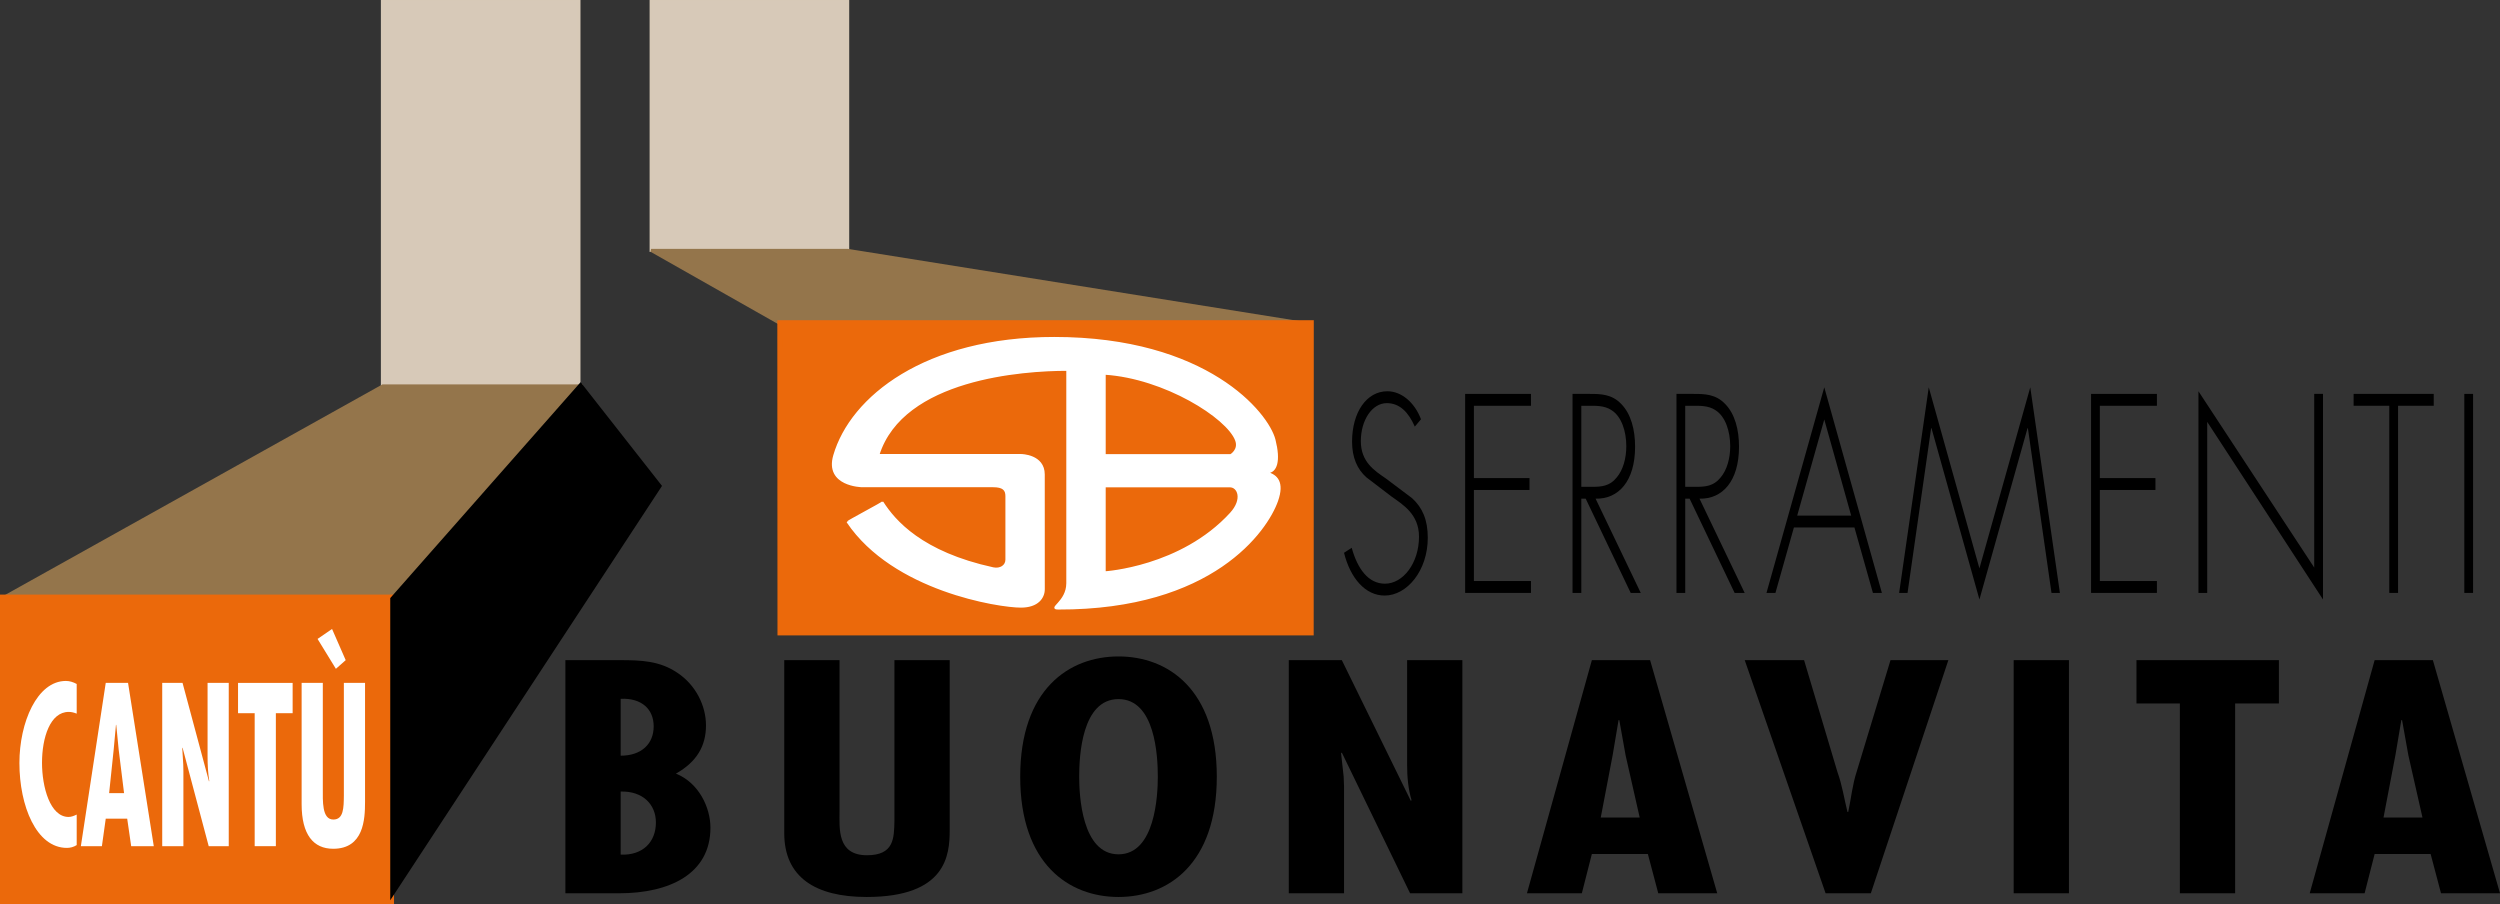 <?xml version="1.0" encoding="utf-8"?>
<!-- Generator: Adobe Illustrator 16.0.0, SVG Export Plug-In . SVG Version: 6.00 Build 0)  -->
<!DOCTYPE svg PUBLIC "-//W3C//DTD SVG 1.1//EN" "http://www.w3.org/Graphics/SVG/1.1/DTD/svg11.dtd">
<svg version="1.1" id="Livello_1" xmlns="http://www.w3.org/2000/svg" xmlns:xlink="http://www.w3.org/1999/xlink" x="0px" y="0px"
	 width="318px" height="115px" viewBox="0 0 318 115" enable-background="new 0 0 318 115" xml:space="preserve">
<rect x="0" y="0" width="318" height="115" fill="#333333" stroke="none"/>
<rect x="48.641" fill="#D7C9B8" width="25.003" height="49.047"/>
<rect x="48.641" fill="none" stroke="#D7C9B7" stroke-width="0.386" stroke-miterlimit="3.864" width="25.003" height="49.047"/>
<polygon fill="#94754B" points="48.694,49.087 73.698,49.087 49.766,76.197 0.105,76.197 "/>
<g>
	<polygon fill="none" stroke="#94754B" stroke-width="0.386" stroke-miterlimit="3.864" points="48.694,49.087 73.698,49.087 
		49.766,76.197 0.105,76.197 	"/>
</g>
<rect y="76.132" fill="#EB690B" stroke="#EB690B" width="49.618" height="38.868"/>
<rect x="82.823" fill="#D7C9B8" width="25.003" height="31.849"/>
<rect x="82.823" fill="none" stroke="#D7C9B7" stroke-width="0.386" stroke-miterlimit="3.864" width="25.003" height="31.849"/>
<polygon fill="#94754B" points="99.375,41.228 166.475,41.228 107.828,31.848 82.824,31.848 "/>
<polygon fill="none" stroke="#94754B" stroke-width="0.386" stroke-miterlimit="3.864" points="99.375,41.228 166.475,41.228 
	107.828,31.848 82.824,31.848 "/>
<polygon fill="#EB690B" stroke="#EB690B" points="99.375,41.228 166.614,41.228 166.601,80.323 99.395,80.323 "/>
<polygon fill="none" stroke="#EB690B" stroke-width="0.386" stroke-miterlimit="3.864" points="99.375,41.228 166.614,41.228 
	166.601,80.323 99.395,80.323 "/>
<g>
	<polygon points="49.832,76.148 49.832,113.872 83.97,61.817 73.843,48.914 	"/>
</g>
<g>
	<polygon fill="none" stroke="#000000" stroke-width="0.386" stroke-miterlimit="3.864" points="49.832,76.148 49.832,113.872 
		83.97,61.817 73.843,48.914 	"/>
</g>
<g>
	<g>
		<path d="M71.918,113.624V83.97h6.889c2.737,0,5.096,0.078,7.361,1.613c2.359,1.572,3.633,4.208,3.633,6.687
			c0,2.634-1.18,4.64-3.822,6.134c2.925,1.18,4.388,4.327,4.388,6.883c0,5.861-5.19,8.338-11.608,8.338H71.918z M78.949,88.887
			v7.237c2.642,0,4.199-1.496,4.199-3.737C83.147,90.224,81.638,88.769,78.949,88.887z M78.949,100.685v8.024
			c2.831,0.117,4.482-1.613,4.482-4.092C83.431,102.298,81.732,100.606,78.949,100.685z"/>
		<path d="M106.788,83.97v19.193c0,2.241-0.33,5.624,3.492,5.624c3.444,0,3.444-2.164,3.492-4.365V83.97h7.03v21.632
			c0,3.146-0.425,8.494-10.569,8.494c-6.559,0-10.475-2.556-10.475-8.101V83.97H106.788z"/>
		<path d="M154.777,98.798c0,11.13-6.229,15.298-12.504,15.298c-6.275,0-12.503-4.168-12.503-15.298
			c0-11.131,6.228-15.3,12.503-15.3C148.548,83.498,154.777,87.667,154.777,98.798z M142.273,108.669
			c4.671,0,5.001-7.511,5.001-9.871c0-2.636-0.331-9.873-5.001-9.873s-5.001,7.237-5.001,9.873
			C137.272,101.158,137.602,108.669,142.273,108.669z"/>
		<path d="M170.68,83.97l8.776,17.896l0.094-0.079c-0.424-1.415-0.565-2.95-0.565-4.482V83.97h7.029v29.654h-6.652l-8.682-17.895
			l-0.095,0.078l0.33,2.99l0.047,1.219v13.607h-7.029V83.97H170.68z"/>
		<path d="M209.893,83.97l8.539,29.654h-7.502l-1.321-4.993h-7.124l-1.274,4.993h-6.983l8.258-29.654H209.893z M206.778,96.084
			l-0.803-4.484h-0.094l-0.756,4.484l-1.51,7.905h4.955L206.778,96.084z"/>
	</g>
	<g>
		<path d="M229.478,83.97l4.247,14.238c0.612,1.691,0.85,3.381,1.273,5.072h0.095c0.377-1.729,0.519-3.421,1.086-5.151l4.294-14.159
			h7.358l-9.86,29.654h-5.757L221.928,83.97H229.478z"/>
		<path d="M263.168,83.97v29.654h-7.029V83.97H263.168z"/>
	</g>
	<g>
		<path d="M289.876,83.97v5.507h-5.566v24.147h-7.031V89.477h-5.521V83.97H289.876z"/>
		<path d="M309.461,83.97L318,113.624h-7.503l-1.321-4.993h-7.123l-1.274,4.993h-6.983l8.258-29.654H309.461z M306.347,96.084
			l-0.803-4.484h-0.095l-0.756,4.484l-1.51,7.905h4.956L306.347,96.084z"/>
	</g>
</g>
<g>
	<path d="M179.962,54.267c-0.79-1.813-1.907-2.988-3.559-2.988c-1.886,0-3.305,2.184-3.305,4.835c0,2.653,1.746,3.76,3.165,4.733
		l3.35,2.519c1.326,1.208,2,2.753,2,5.036c0,4.196-2.651,7.353-5.489,7.353c-2.442,0-4.35-2.183-5.165-5.439l0.978-0.637
		c0.743,2.686,2.117,4.566,4.234,4.566c2.303,0,4.327-2.619,4.327-5.978c0-2.854-2.024-4.062-3.536-5.137l-3.165-2.418
		c-1.162-1.04-1.813-2.517-1.813-4.531c0-3.762,1.86-6.413,4.489-6.413c1.769,0,3.442,1.378,4.28,3.56L179.962,54.267z"/>
	<path d="M187.481,51.614v9.199h7.073v1.512h-7.073v11.582h7.26v1.511h-8.375V50.104h8.375v1.511H187.481z"/>
	<path d="M208.704,75.418h-1.279l-5.724-11.986h-0.559v11.986h-1.115V50.104h2.185c1.42,0,2.816,0.034,4.003,1.275
		c1.257,1.276,1.769,3.29,1.769,5.439c0,4.398-2.118,6.682-5.025,6.613L208.704,75.418z M202.562,61.922
		c1.095,0,2.188-0.068,3.072-1.175c0.836-0.974,1.232-2.485,1.232-3.995c0-1.88-0.604-3.762-1.861-4.566
		c-0.93-0.639-2.117-0.571-3.14-0.571h-0.723v10.308H202.562z"/>
	<path d="M221.923,75.418h-1.279l-5.724-11.986h-0.559v11.986h-1.115V50.104h2.186c1.419,0,2.815,0.034,4.002,1.275
		c1.257,1.276,1.769,3.29,1.769,5.439c0,4.398-2.117,6.682-5.025,6.613L221.923,75.418z M215.78,61.922
		c1.095,0,2.188-0.068,3.072-1.175c0.836-0.974,1.232-2.485,1.232-3.995c0-1.88-0.604-3.762-1.861-4.566
		c-0.93-0.639-2.117-0.571-3.142-0.571h-0.721v10.308H215.78z"/>
	<path d="M228.186,67.092l-2.35,8.326h-1.14l7.351-26.154l7.329,26.154h-1.14l-2.352-8.326H228.186z M232.047,53.36l-3.442,12.221
		h6.863L232.047,53.36z"/>
	<path d="M257.948,54.469h-0.047l-6.118,21.789l-6.095-21.789h-0.048l-3,20.949h-1.07l3.769-26.154l6.444,23.032l6.468-23.032
		l3.769,26.154h-1.07L257.948,54.469z"/>
	<path d="M267.099,51.614v9.199h7.073v1.512h-7.073v11.582h7.26v1.511h-8.375V50.104h8.375v1.511H267.099z"/>
	<path d="M295.486,76.258l-14.728-22.596v21.756h-1.115v-25.65l14.726,22.429V50.104h1.117V76.258z"/>
	<path d="M305.034,75.418h-1.117V51.614h-4.537v-1.511h10.19v1.511h-4.536V75.418z"/>
	<path d="M314.575,75.418h-1.115V50.104h1.115V75.418z"/>
</g>
<g>
	<path fill="#FFFFFF" d="M9.755,90.775c-0.343-0.138-0.668-0.22-1.012-0.22c-2.369,0-3.399,3.278-3.399,6.473
		c0,3.086,1.031,6.888,3.381,6.888c0.344,0,0.688-0.138,1.031-0.304v3.884c-0.397,0.248-0.813,0.357-1.247,0.357
		c-3.888,0-6.04-5.343-6.04-10.798c0-5.15,2.242-10.439,5.913-10.439c0.469,0,0.921,0.138,1.374,0.386V90.775z"/>
	<path fill="#FFFFFF" d="M16.288,86.864l3.273,20.77h-2.875l-0.506-3.498h-2.73l-0.489,3.498h-2.676l3.165-20.77H16.288z
		 M15.095,95.349l-0.308-3.142h-0.037l-0.289,3.142l-0.579,5.537h1.898L15.095,95.349z"/>
	<path fill="#FFFFFF" d="M23.22,86.864l3.364,12.532l0.036-0.054c-0.162-0.992-0.217-2.067-0.217-3.141v-9.338h2.694v20.77h-2.549
		L23.22,95.101l-0.037,0.055l0.127,2.093l0.018,0.855v9.53h-2.694v-20.77H23.22z"/>
	<path fill="#FFFFFF" d="M37.223,86.864v3.855h-2.134v16.914h-2.694V90.72h-2.116v-3.855H37.223z"/>
	<path fill="#FFFFFF" d="M41.062,86.864v13.441c0,1.571-0.126,3.94,1.338,3.94c1.32,0,1.32-1.516,1.339-3.059V86.864h2.694v15.15
		c0,2.203-0.164,5.949-4.051,5.949c-2.514,0-4.015-1.789-4.015-5.675V86.864H41.062z M43.973,83.972l-1.248,1.102l-2.332-3.802
		l1.844-1.268L43.973,83.972z"/>
</g>
<g>
	<path fill-rule="evenodd" clip-rule="evenodd" fill="#FFFFFF" d="M140.544,57.867h15.998c0,0,1.126-0.641,0.664-1.873
		c-1.083-2.887-9.054-7.928-16.661-8.429V57.867z M140.544,61.889v10.882c0,0,9.689-0.583,15.994-7.471
		c1.645-1.798,0.958-3.411-0.086-3.411H140.544z M135.734,47.069c-5.577,0-20.885,1.044-23.973,10.784h18.135
		c0,0,2.897,0.021,2.897,2.494l0.005,14.602c0,1.069-0.792,2.241-2.938,2.241c-2.826,0-16.209-2.097-22.065-10.784
		c-0.002-0.096,4.558-2.496,4.465-2.545c1.532,2.4,4.976,6.42,14.061,8.401c0.921,0.2,1.668-0.299,1.668-1.072v-8.089
		c0-0.79-0.37-1.227-1.671-1.227H109.64c0,0-4.674-0.077-3.548-3.945c2.159-7.427,11.618-14.967,28.003-14.967
		c19.365,0,27.188,9.58,28.048,12.987c0.671,2.659,0.246,4.127-0.994,4.165c1.28,0.337,2.146,1.23,1.322,3.587
		c-1.333,3.804-8.261,13.774-27.841,13.732c-1.399-0.002,1.104-0.833,1.104-3.248V47.069z"/>
	<path fill="none" stroke="#FFFFFF" stroke-width="0.201" stroke-miterlimit="3.864" d="M140.544,57.867h15.998
		c0,0,1.126-0.641,0.664-1.873c-1.083-2.887-9.054-7.928-16.661-8.429V57.867z M140.544,61.889v10.882c0,0,9.689-0.583,15.994-7.471
		c1.645-1.798,0.958-3.411-0.086-3.411H140.544z M135.734,47.069c-5.577,0-20.885,1.044-23.973,10.784h18.135
		c0,0,2.897,0.021,2.897,2.494l0.005,14.602c0,1.069-0.792,2.241-2.938,2.241c-2.826,0-16.209-2.097-22.065-10.784
		c-0.002-0.096,4.558-2.496,4.465-2.545c1.532,2.4,4.976,6.42,14.061,8.401c0.921,0.2,1.668-0.299,1.668-1.072v-8.089
		c0-0.79-0.37-1.227-1.671-1.227H109.64c0,0-4.674-0.077-3.548-3.945c2.159-7.427,11.618-14.967,28.003-14.967
		c19.365,0,27.188,9.58,28.048,12.987c0.671,2.659,0.246,4.127-0.994,4.165c1.28,0.337,2.146,1.23,1.322,3.587
		c-1.333,3.804-8.261,13.774-27.841,13.732c-1.399-0.002,1.104-0.833,1.104-3.248V47.069z"/>
</g>
</svg>
